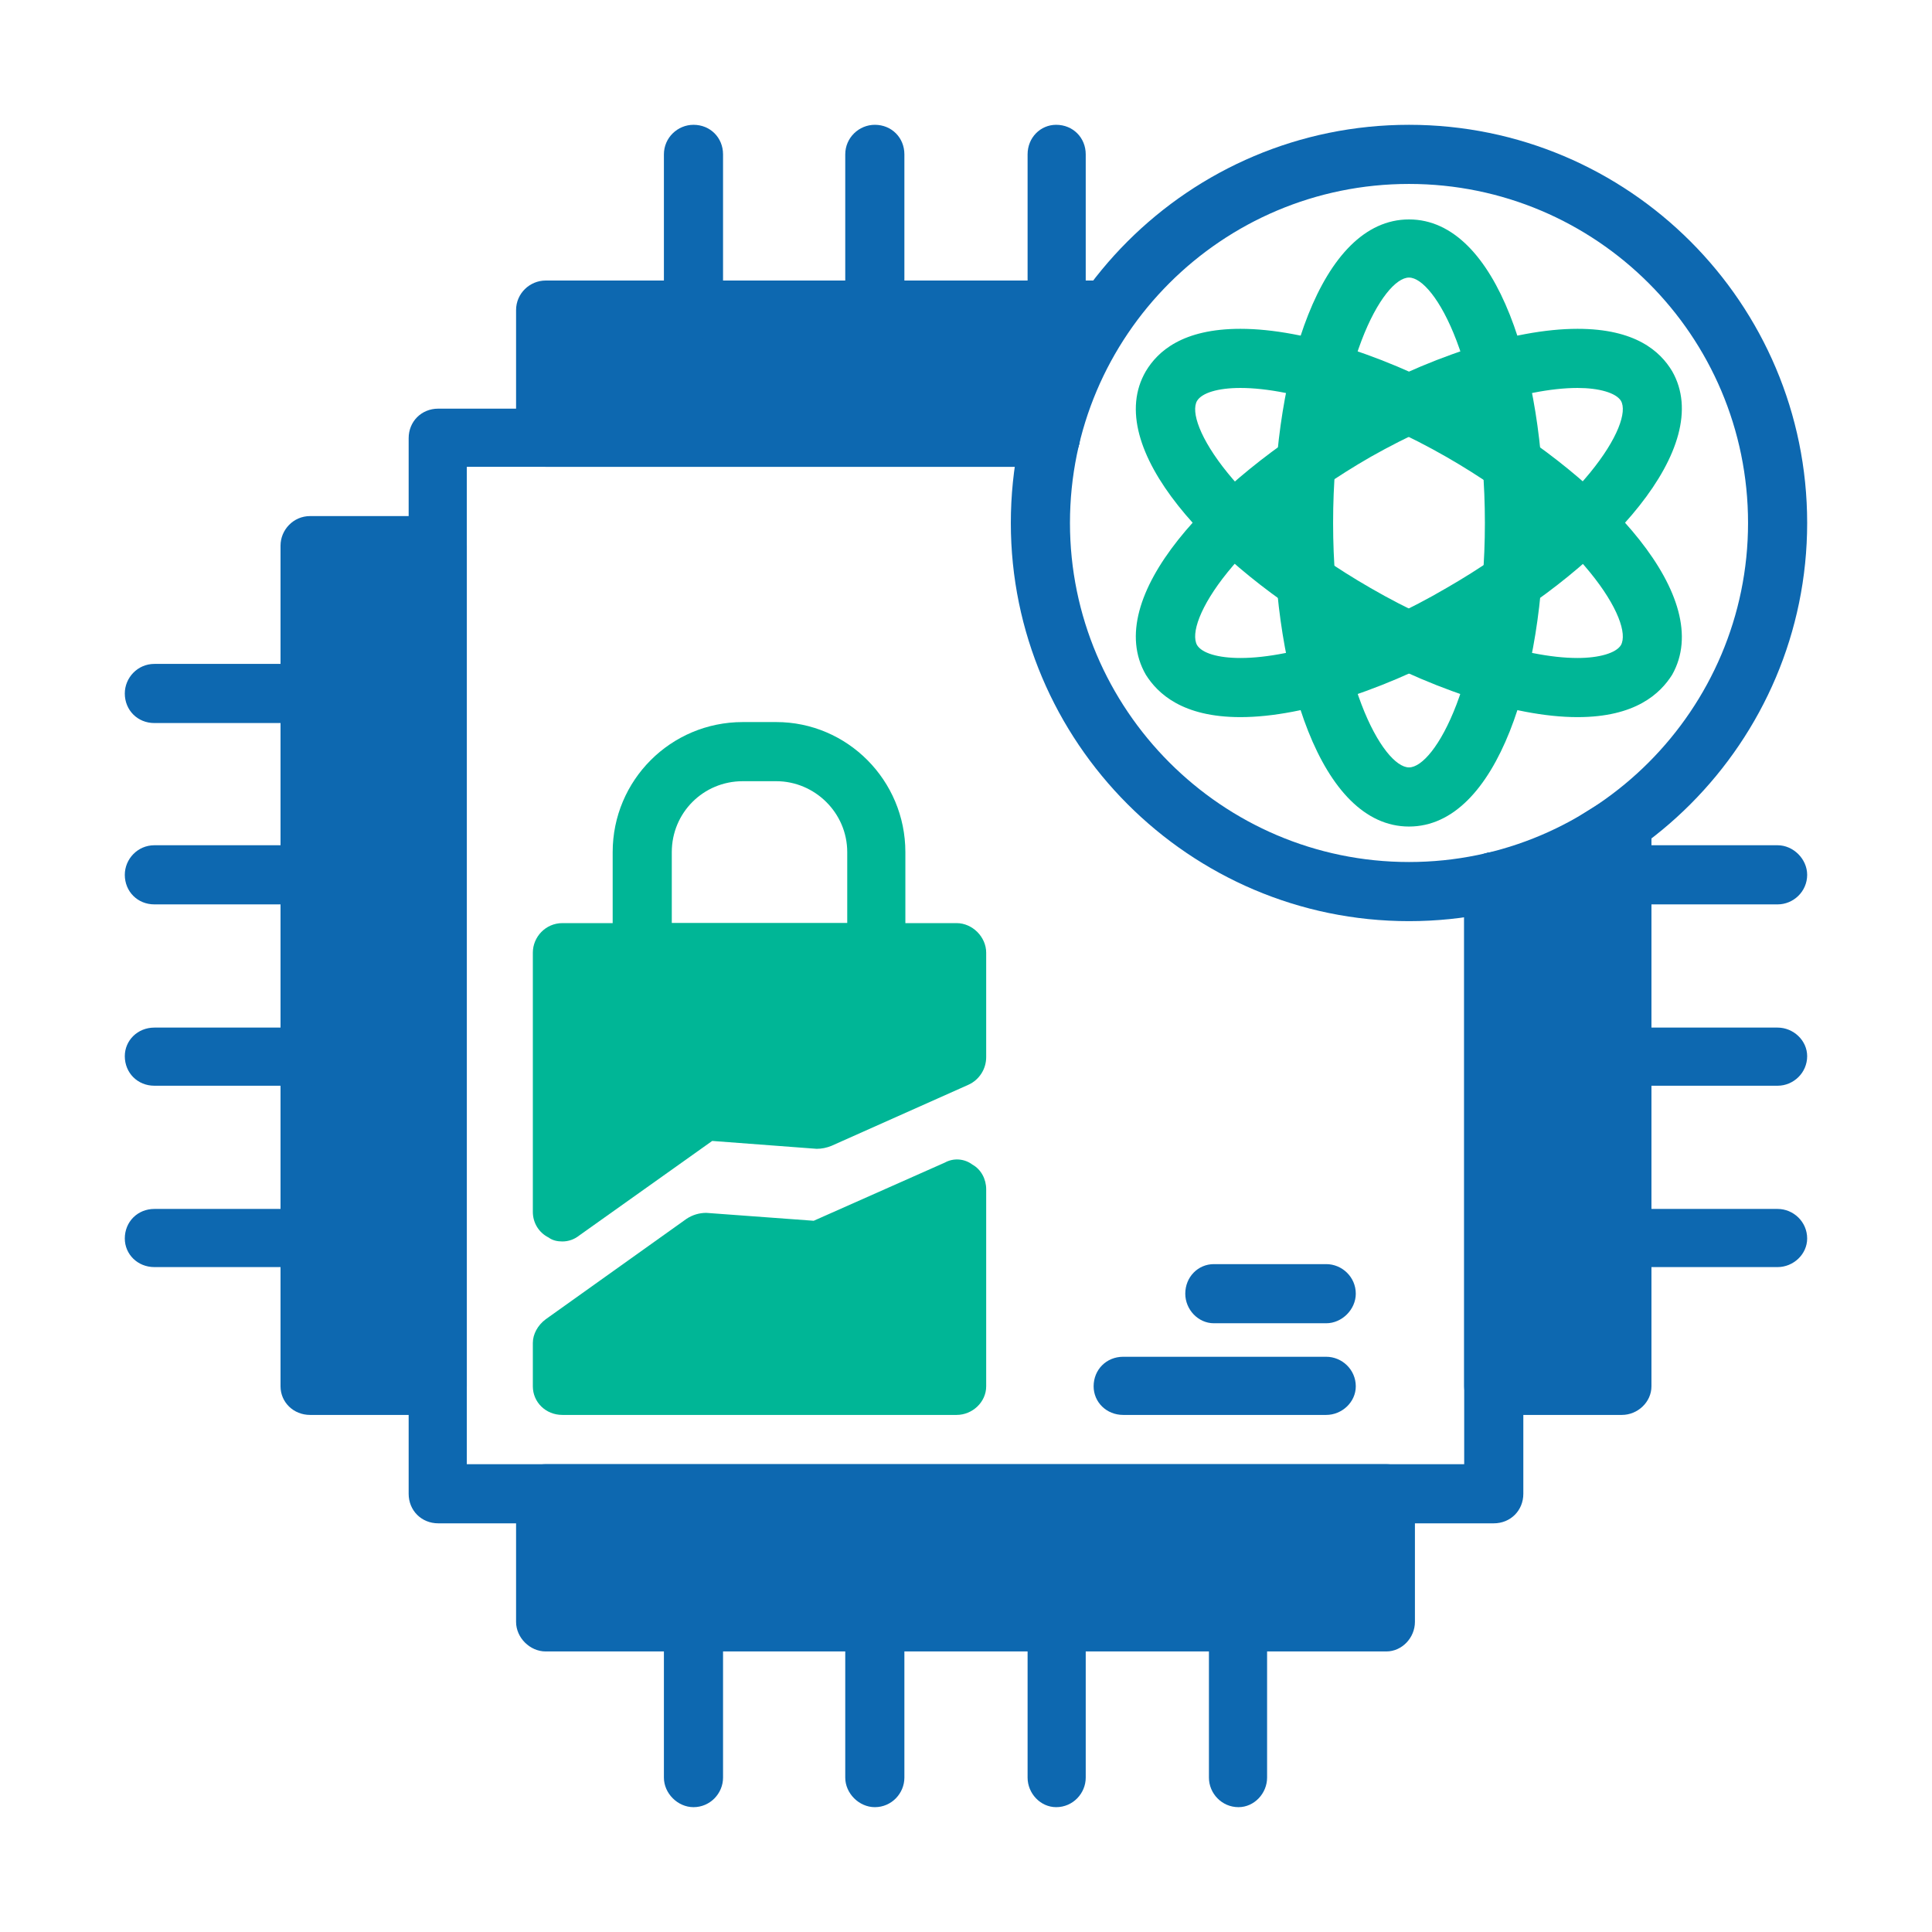 <svg xmlns="http://www.w3.org/2000/svg" xmlns:xlink="http://www.w3.org/1999/xlink" width="512" zoomAndPan="magnify" viewBox="0 0 384 384" height="512" preserveAspectRatio="xMidYMid meet" version="1.0"><defs><clipPath id="12c39d57b1"><path d="M 131 24.805 L 144 24.805 L 144 68 L 131 68 Z M 131 24.805 " clip-rule="nonzero"/></clipPath><clipPath id="9d9f451746"><path d="M 168 24.805 L 180 24.805 L 180 68 L 168 68 Z M 168 24.805 " clip-rule="nonzero"/></clipPath><clipPath id="23ada1207e"><path d="M 204 24.805 L 216 24.805 L 216 68 L 204 68 Z M 204 24.805 " clip-rule="nonzero"/></clipPath><clipPath id="1cdc04c0af"><path d="M 316 168 L 359.305 168 L 359.305 180 L 316 180 Z M 316 168 " clip-rule="nonzero"/></clipPath><clipPath id="20102d1ca7"><path d="M 316 204 L 359.305 204 L 359.305 216 L 316 216 Z M 316 204 " clip-rule="nonzero"/></clipPath><clipPath id="fec22d80e8"><path d="M 316 240 L 359.305 240 L 359.305 252 L 316 252 Z M 316 240 " clip-rule="nonzero"/></clipPath><clipPath id="aa9df95723"><path d="M 240 316 L 252 316 L 252 359.305 L 240 359.305 Z M 240 316 " clip-rule="nonzero"/></clipPath><clipPath id="c28ed473fc"><path d="M 204 316 L 216 316 L 216 359.305 L 204 359.305 Z M 204 316 " clip-rule="nonzero"/></clipPath><clipPath id="79bc1e7415"><path d="M 168 316 L 180 316 L 180 359.305 L 168 359.305 Z M 168 316 " clip-rule="nonzero"/></clipPath><clipPath id="108c7b47ed"><path d="M 131 316 L 144 316 L 144 359.305 L 131 359.305 Z M 131 316 " clip-rule="nonzero"/></clipPath><clipPath id="73e5233067"><path d="M 24.805 240 L 68 240 L 68 252 L 24.805 252 Z M 24.805 240 " clip-rule="nonzero"/></clipPath><clipPath id="9fcb8b0e87"><path d="M 24.805 204 L 68 204 L 68 216 L 24.805 216 Z M 24.805 204 " clip-rule="nonzero"/></clipPath><clipPath id="391d560595"><path d="M 24.805 168 L 68 168 L 68 180 L 24.805 180 Z M 24.805 168 " clip-rule="nonzero"/></clipPath><clipPath id="4f15c66965"><path d="M 24.805 131 L 68 131 L 68 144 L 24.805 144 Z M 24.805 131 " clip-rule="nonzero"/></clipPath><clipPath id="829c52a8f6"><path d="M 200 24.805 L 359.305 24.805 L 359.305 184 L 200 184 Z M 200 24.805 " clip-rule="nonzero"/></clipPath></defs><path fill="#0d68b0" d="M 296.898 302.773 L 87.098 302.773 C 83.77 302.773 81.223 300.227 81.223 296.898 L 81.223 87.098 C 81.223 83.77 83.77 81.223 87.098 81.223 L 208.746 81.223 C 211.879 81.223 214.625 83.77 214.625 87.098 C 214.625 90.234 211.879 92.781 208.746 92.781 L 92.781 92.781 L 92.781 291.02 L 291.02 291.02 L 291.02 175.25 C 291.02 171.918 293.762 169.371 296.898 169.371 C 300.227 169.371 302.773 171.918 302.773 175.25 L 302.773 296.898 C 302.773 300.227 300.227 302.773 296.898 302.773 Z M 296.898 302.773 " fill-opacity="1" fill-rule="evenodd"/><path fill="#0d68b0" d="M 208.746 92.781 L 108.453 92.781 C 105.316 92.781 102.574 90.234 102.574 87.098 L 102.574 61.633 C 102.574 58.305 105.316 55.758 108.453 55.758 L 220.305 55.758 C 223.438 55.758 225.984 58.305 225.984 61.633 C 225.984 63.984 217.953 75.934 212.078 82.203 C 213.645 83.379 214.625 85.141 214.625 87.098 C 214.625 90.234 211.879 92.781 208.746 92.781 Z M 208.746 92.781 " fill-opacity="1" fill-rule="evenodd"/><path fill="#0d68b0" d="M 322.363 281.227 L 296.898 281.227 C 293.762 281.227 291.02 278.68 291.02 275.543 L 291.02 175.25 C 291.02 171.918 293.762 169.371 296.898 169.371 C 298.855 169.371 300.422 170.156 301.402 171.527 C 307.867 165.848 320.012 157.816 322.363 157.816 C 325.496 157.816 328.238 160.559 328.238 163.691 L 328.238 275.543 C 328.238 278.68 325.496 281.227 322.363 281.227 Z M 322.363 281.227 " fill-opacity="1" fill-rule="evenodd"/><g clip-path="url(#12c39d57b1)"><path fill="#0d68b0" d="M 137.836 67.512 C 134.699 67.512 131.957 64.77 131.957 61.633 L 131.957 30.684 C 131.957 27.352 134.699 24.805 137.836 24.805 C 141.164 24.805 143.711 27.352 143.711 30.684 L 143.711 61.633 C 143.711 64.77 141.164 67.512 137.836 67.512 Z M 137.836 67.512 " fill-opacity="1" fill-rule="evenodd"/></g><g clip-path="url(#9d9f451746)"><path fill="#0d68b0" d="M 173.879 67.512 C 170.742 67.512 168 64.77 168 61.633 L 168 30.684 C 168 27.352 170.742 24.805 173.879 24.805 C 177.207 24.805 179.754 27.352 179.754 30.684 L 179.754 61.633 C 179.754 64.77 177.207 67.512 173.879 67.512 Z M 173.879 67.512 " fill-opacity="1" fill-rule="evenodd"/></g><g clip-path="url(#23ada1207e)"><path fill="#0d68b0" d="M 209.922 67.512 C 206.789 67.512 204.242 64.77 204.242 61.633 L 204.242 30.684 C 204.242 27.352 206.789 24.805 209.922 24.805 C 213.25 24.805 215.797 27.352 215.797 30.684 L 215.797 61.633 C 215.797 64.77 213.25 67.512 209.922 67.512 Z M 209.922 67.512 " fill-opacity="1" fill-rule="evenodd"/></g><g clip-path="url(#1cdc04c0af)"><path fill="#0d68b0" d="M 353.312 179.754 L 322.363 179.754 C 319.031 179.754 316.484 177.207 316.484 173.879 C 316.484 170.742 319.031 168 322.363 168 L 353.312 168 C 356.445 168 359.188 170.742 359.188 173.879 C 359.188 177.207 356.445 179.754 353.312 179.754 Z M 353.312 179.754 " fill-opacity="1" fill-rule="evenodd"/></g><g clip-path="url(#20102d1ca7)"><path fill="#0d68b0" d="M 353.312 215.797 L 322.363 215.797 C 319.031 215.797 316.484 213.25 316.484 209.922 C 316.484 206.789 319.031 204.242 322.363 204.242 L 353.312 204.242 C 356.445 204.242 359.188 206.789 359.188 209.922 C 359.188 213.25 356.445 215.797 353.312 215.797 Z M 353.312 215.797 " fill-opacity="1" fill-rule="evenodd"/></g><g clip-path="url(#fec22d80e8)"><path fill="#0d68b0" d="M 353.312 251.844 L 322.363 251.844 C 319.031 251.844 316.484 249.297 316.484 246.16 C 316.484 242.832 319.031 240.285 322.363 240.285 L 353.312 240.285 C 356.445 240.285 359.188 242.832 359.188 246.16 C 359.188 249.297 356.445 251.844 353.312 251.844 Z M 353.312 251.844 " fill-opacity="1" fill-rule="evenodd"/></g><path fill="#0d68b0" d="M 275.543 328.238 L 108.453 328.238 C 105.316 328.238 102.574 325.496 102.574 322.363 L 102.574 296.898 C 102.574 293.762 105.316 291.02 108.453 291.02 L 275.543 291.02 C 278.68 291.02 281.227 293.762 281.227 296.898 L 281.227 322.363 C 281.227 325.496 278.68 328.238 275.543 328.238 Z M 275.543 328.238 " fill-opacity="1" fill-rule="evenodd"/><g clip-path="url(#aa9df95723)"><path fill="#0d68b0" d="M 246.16 359.188 C 242.832 359.188 240.285 356.445 240.285 353.312 L 240.285 322.363 C 240.285 319.031 242.832 316.484 246.16 316.484 C 249.297 316.484 251.844 319.031 251.844 322.363 L 251.844 353.312 C 251.844 356.445 249.297 359.188 246.16 359.188 Z M 246.16 359.188 " fill-opacity="1" fill-rule="evenodd"/></g><g clip-path="url(#c28ed473fc)"><path fill="#0d68b0" d="M 209.922 359.188 C 206.789 359.188 204.242 356.445 204.242 353.312 L 204.242 322.363 C 204.242 319.031 206.789 316.484 209.922 316.484 C 213.25 316.484 215.797 319.031 215.797 322.363 L 215.797 353.312 C 215.797 356.445 213.25 359.188 209.922 359.188 Z M 209.922 359.188 " fill-opacity="1" fill-rule="evenodd"/></g><g clip-path="url(#79bc1e7415)"><path fill="#0d68b0" d="M 173.879 359.188 C 170.742 359.188 168 356.445 168 353.312 L 168 322.363 C 168 319.031 170.742 316.484 173.879 316.484 C 177.207 316.484 179.754 319.031 179.754 322.363 L 179.754 353.312 C 179.754 356.445 177.207 359.188 173.879 359.188 Z M 173.879 359.188 " fill-opacity="1" fill-rule="evenodd"/></g><g clip-path="url(#108c7b47ed)"><path fill="#0d68b0" d="M 137.836 359.188 C 134.699 359.188 131.957 356.445 131.957 353.312 L 131.957 322.363 C 131.957 319.031 134.699 316.484 137.836 316.484 C 141.164 316.484 143.711 319.031 143.711 322.363 L 143.711 353.312 C 143.711 356.445 141.164 359.188 137.836 359.188 Z M 137.836 359.188 " fill-opacity="1" fill-rule="evenodd"/></g><path fill="#0d68b0" d="M 87.098 281.227 L 61.633 281.227 C 58.305 281.227 55.758 278.68 55.758 275.543 L 55.758 108.453 C 55.758 105.316 58.305 102.574 61.633 102.574 L 87.098 102.574 C 90.234 102.574 92.781 105.316 92.781 108.453 L 92.781 275.543 C 92.781 278.68 90.234 281.227 87.098 281.227 Z M 87.098 281.227 " fill-opacity="1" fill-rule="evenodd"/><g clip-path="url(#73e5233067)"><path fill="#0d68b0" d="M 61.633 251.844 L 30.684 251.844 C 27.352 251.844 24.805 249.297 24.805 246.16 C 24.805 242.832 27.352 240.285 30.684 240.285 L 61.633 240.285 C 64.77 240.285 67.512 242.832 67.512 246.16 C 67.512 249.297 64.77 251.844 61.633 251.844 Z M 61.633 251.844 " fill-opacity="1" fill-rule="evenodd"/></g><g clip-path="url(#9fcb8b0e87)"><path fill="#0d68b0" d="M 61.633 215.797 L 30.684 215.797 C 27.352 215.797 24.805 213.25 24.805 209.922 C 24.805 206.789 27.352 204.242 30.684 204.242 L 61.633 204.242 C 64.77 204.242 67.512 206.789 67.512 209.922 C 67.512 213.25 64.77 215.797 61.633 215.797 Z M 61.633 215.797 " fill-opacity="1" fill-rule="evenodd"/></g><g clip-path="url(#391d560595)"><path fill="#0d68b0" d="M 61.633 179.754 L 30.684 179.754 C 27.352 179.754 24.805 177.207 24.805 173.879 C 24.805 170.742 27.352 168 30.684 168 L 61.633 168 C 64.77 168 67.512 170.742 67.512 173.879 C 67.512 177.207 64.77 179.754 61.633 179.754 Z M 61.633 179.754 " fill-opacity="1" fill-rule="evenodd"/></g><g clip-path="url(#4f15c66965)"><path fill="#0d68b0" d="M 61.633 143.711 L 30.684 143.711 C 27.352 143.711 24.805 141.164 24.805 137.836 C 24.805 134.699 27.352 131.957 30.684 131.957 L 61.633 131.957 C 64.77 131.957 67.512 134.699 67.512 137.836 C 67.512 141.164 64.77 143.711 61.633 143.711 Z M 61.633 143.711 " fill-opacity="1" fill-rule="evenodd"/></g><path fill="#00b696" d="M 280.051 164.281 C 262.422 164.281 253.215 133.918 253.215 103.945 C 253.215 73.977 262.422 43.613 280.051 43.613 C 297.68 43.613 306.887 73.977 306.887 103.945 C 306.887 133.918 297.68 164.281 280.051 164.281 Z M 280.051 55.168 C 274.957 55.168 264.965 72.406 264.965 103.945 C 264.965 135.289 274.957 152.527 280.051 152.527 C 285.145 152.527 295.133 135.289 295.133 103.945 C 295.133 72.406 285.145 55.168 280.051 55.168 Z M 280.051 55.168 " fill-opacity="1" fill-rule="evenodd"/><path fill="#00b696" d="M 246.555 142.535 C 234.996 142.535 230.098 137.836 227.746 134.113 C 218.934 118.832 240.676 95.719 266.73 80.637 C 283.379 71.035 300.812 65.355 313.547 65.355 C 325.105 65.355 330 69.859 332.352 73.777 C 340.973 88.863 319.422 112.172 293.371 127.062 C 276.719 136.66 259.285 142.535 246.555 142.535 Z M 313.547 77.109 C 302.969 77.109 287.297 82.398 272.41 90.82 C 245.184 106.492 235.387 123.73 237.934 128.234 C 238.914 129.805 242.047 130.781 246.555 130.781 C 257.133 130.781 272.801 125.492 287.492 116.875 C 314.723 101.203 324.711 83.965 322.168 79.656 C 321.188 78.09 317.855 77.109 313.547 77.109 Z M 313.547 77.109 " fill-opacity="1" fill-rule="evenodd"/><path fill="#00b696" d="M 313.547 142.535 C 300.812 142.535 283.379 136.66 266.73 127.062 C 240.676 112.172 218.934 88.863 227.746 73.777 C 230.098 69.859 234.996 65.355 246.555 65.355 C 259.285 65.355 276.719 71.035 293.371 80.637 C 319.422 95.719 340.973 118.832 332.352 134.113 C 330 137.836 325.105 142.535 313.547 142.535 Z M 246.555 77.109 C 242.047 77.109 238.914 78.09 237.934 79.656 C 235.387 83.965 245.184 101.203 272.41 116.875 C 287.297 125.492 302.969 130.781 313.547 130.781 C 317.855 130.781 321.188 129.805 322.168 128.234 C 324.711 123.73 314.723 106.492 287.492 90.82 C 272.801 82.398 257.133 77.109 246.555 77.109 Z M 246.555 77.109 " fill-opacity="1" fill-rule="evenodd"/><g clip-path="url(#829c52a8f6)"><path fill="#0d68b0" d="M 280.051 183.086 C 236.367 183.086 200.91 147.434 200.91 103.945 C 200.91 60.262 236.367 24.805 280.051 24.805 C 323.734 24.805 359.188 60.262 359.188 103.945 C 359.188 147.434 323.734 183.086 280.051 183.086 Z M 280.051 36.559 C 242.832 36.559 212.664 66.727 212.664 103.945 C 212.664 140.969 242.832 171.332 280.051 171.332 C 317.27 171.332 347.438 140.969 347.438 103.945 C 347.438 66.727 317.27 36.559 280.051 36.559 Z M 280.051 36.559 " fill-opacity="1" fill-rule="evenodd"/></g><path fill="#00b696" d="M 190.137 281.227 L 111.781 281.227 C 108.453 281.227 105.906 278.68 105.906 275.543 L 105.906 266.926 C 105.906 265.164 106.883 263.398 108.453 262.223 L 136.465 242.242 C 137.641 241.461 139.012 241.066 140.383 241.066 L 161.734 242.637 L 187.785 231.078 C 189.551 230.098 191.703 230.293 193.27 231.469 C 195.035 232.449 196.012 234.406 196.012 236.367 L 196.012 275.543 C 196.012 278.68 193.27 281.227 190.137 281.227 Z M 190.137 281.227 " fill-opacity="1" fill-rule="evenodd"/><path fill="#00b696" d="M 111.781 246.75 C 110.801 246.75 109.824 246.555 109.039 245.965 C 107.078 244.984 105.906 243.027 105.906 240.871 L 105.906 189.352 C 105.906 186.219 108.453 183.477 111.781 183.477 L 190.137 183.477 C 193.27 183.477 196.012 186.219 196.012 189.352 L 196.012 210.117 C 196.012 212.469 194.641 214.625 192.488 215.602 L 165.258 227.746 C 164.281 228.141 163.301 228.336 162.32 228.336 L 141.555 226.77 L 115.113 245.574 C 114.133 246.355 112.957 246.75 111.781 246.75 Z M 111.781 246.75 " fill-opacity="1" fill-rule="evenodd"/><path fill="#00b696" d="M 174.27 195.23 L 127.648 195.23 C 124.516 195.23 121.773 192.684 121.773 189.352 L 121.773 169.371 C 121.773 155.074 133.328 143.516 147.629 143.516 L 154.289 143.516 C 168.395 143.516 179.949 155.074 179.949 169.371 L 179.949 189.352 C 179.949 192.684 177.402 195.23 174.27 195.23 Z M 133.523 183.477 L 168.395 183.477 L 168.395 169.371 C 168.395 161.539 161.93 155.27 154.289 155.27 L 147.629 155.27 C 139.793 155.27 133.523 161.539 133.523 169.371 Z M 133.523 183.477 " fill-opacity="1" fill-rule="evenodd"/><path fill="#0d68b0" d="M 263.594 281.227 L 223.242 281.227 C 219.914 281.227 217.367 278.68 217.367 275.543 C 217.367 272.215 219.914 269.668 223.242 269.668 L 263.594 269.668 C 266.73 269.668 269.473 272.215 269.473 275.543 C 269.473 278.68 266.73 281.227 263.594 281.227 Z M 263.594 281.227 " fill-opacity="1" fill-rule="evenodd"/><path fill="#0d68b0" d="M 263.594 263.008 L 241.266 263.008 C 238.129 263.008 235.582 260.266 235.582 257.133 C 235.582 253.801 238.129 251.254 241.266 251.254 L 263.594 251.254 C 266.73 251.254 269.473 253.801 269.473 257.133 C 269.473 260.266 266.73 263.008 263.594 263.008 Z M 263.594 263.008 " fill-opacity="1" fill-rule="evenodd"/></svg>